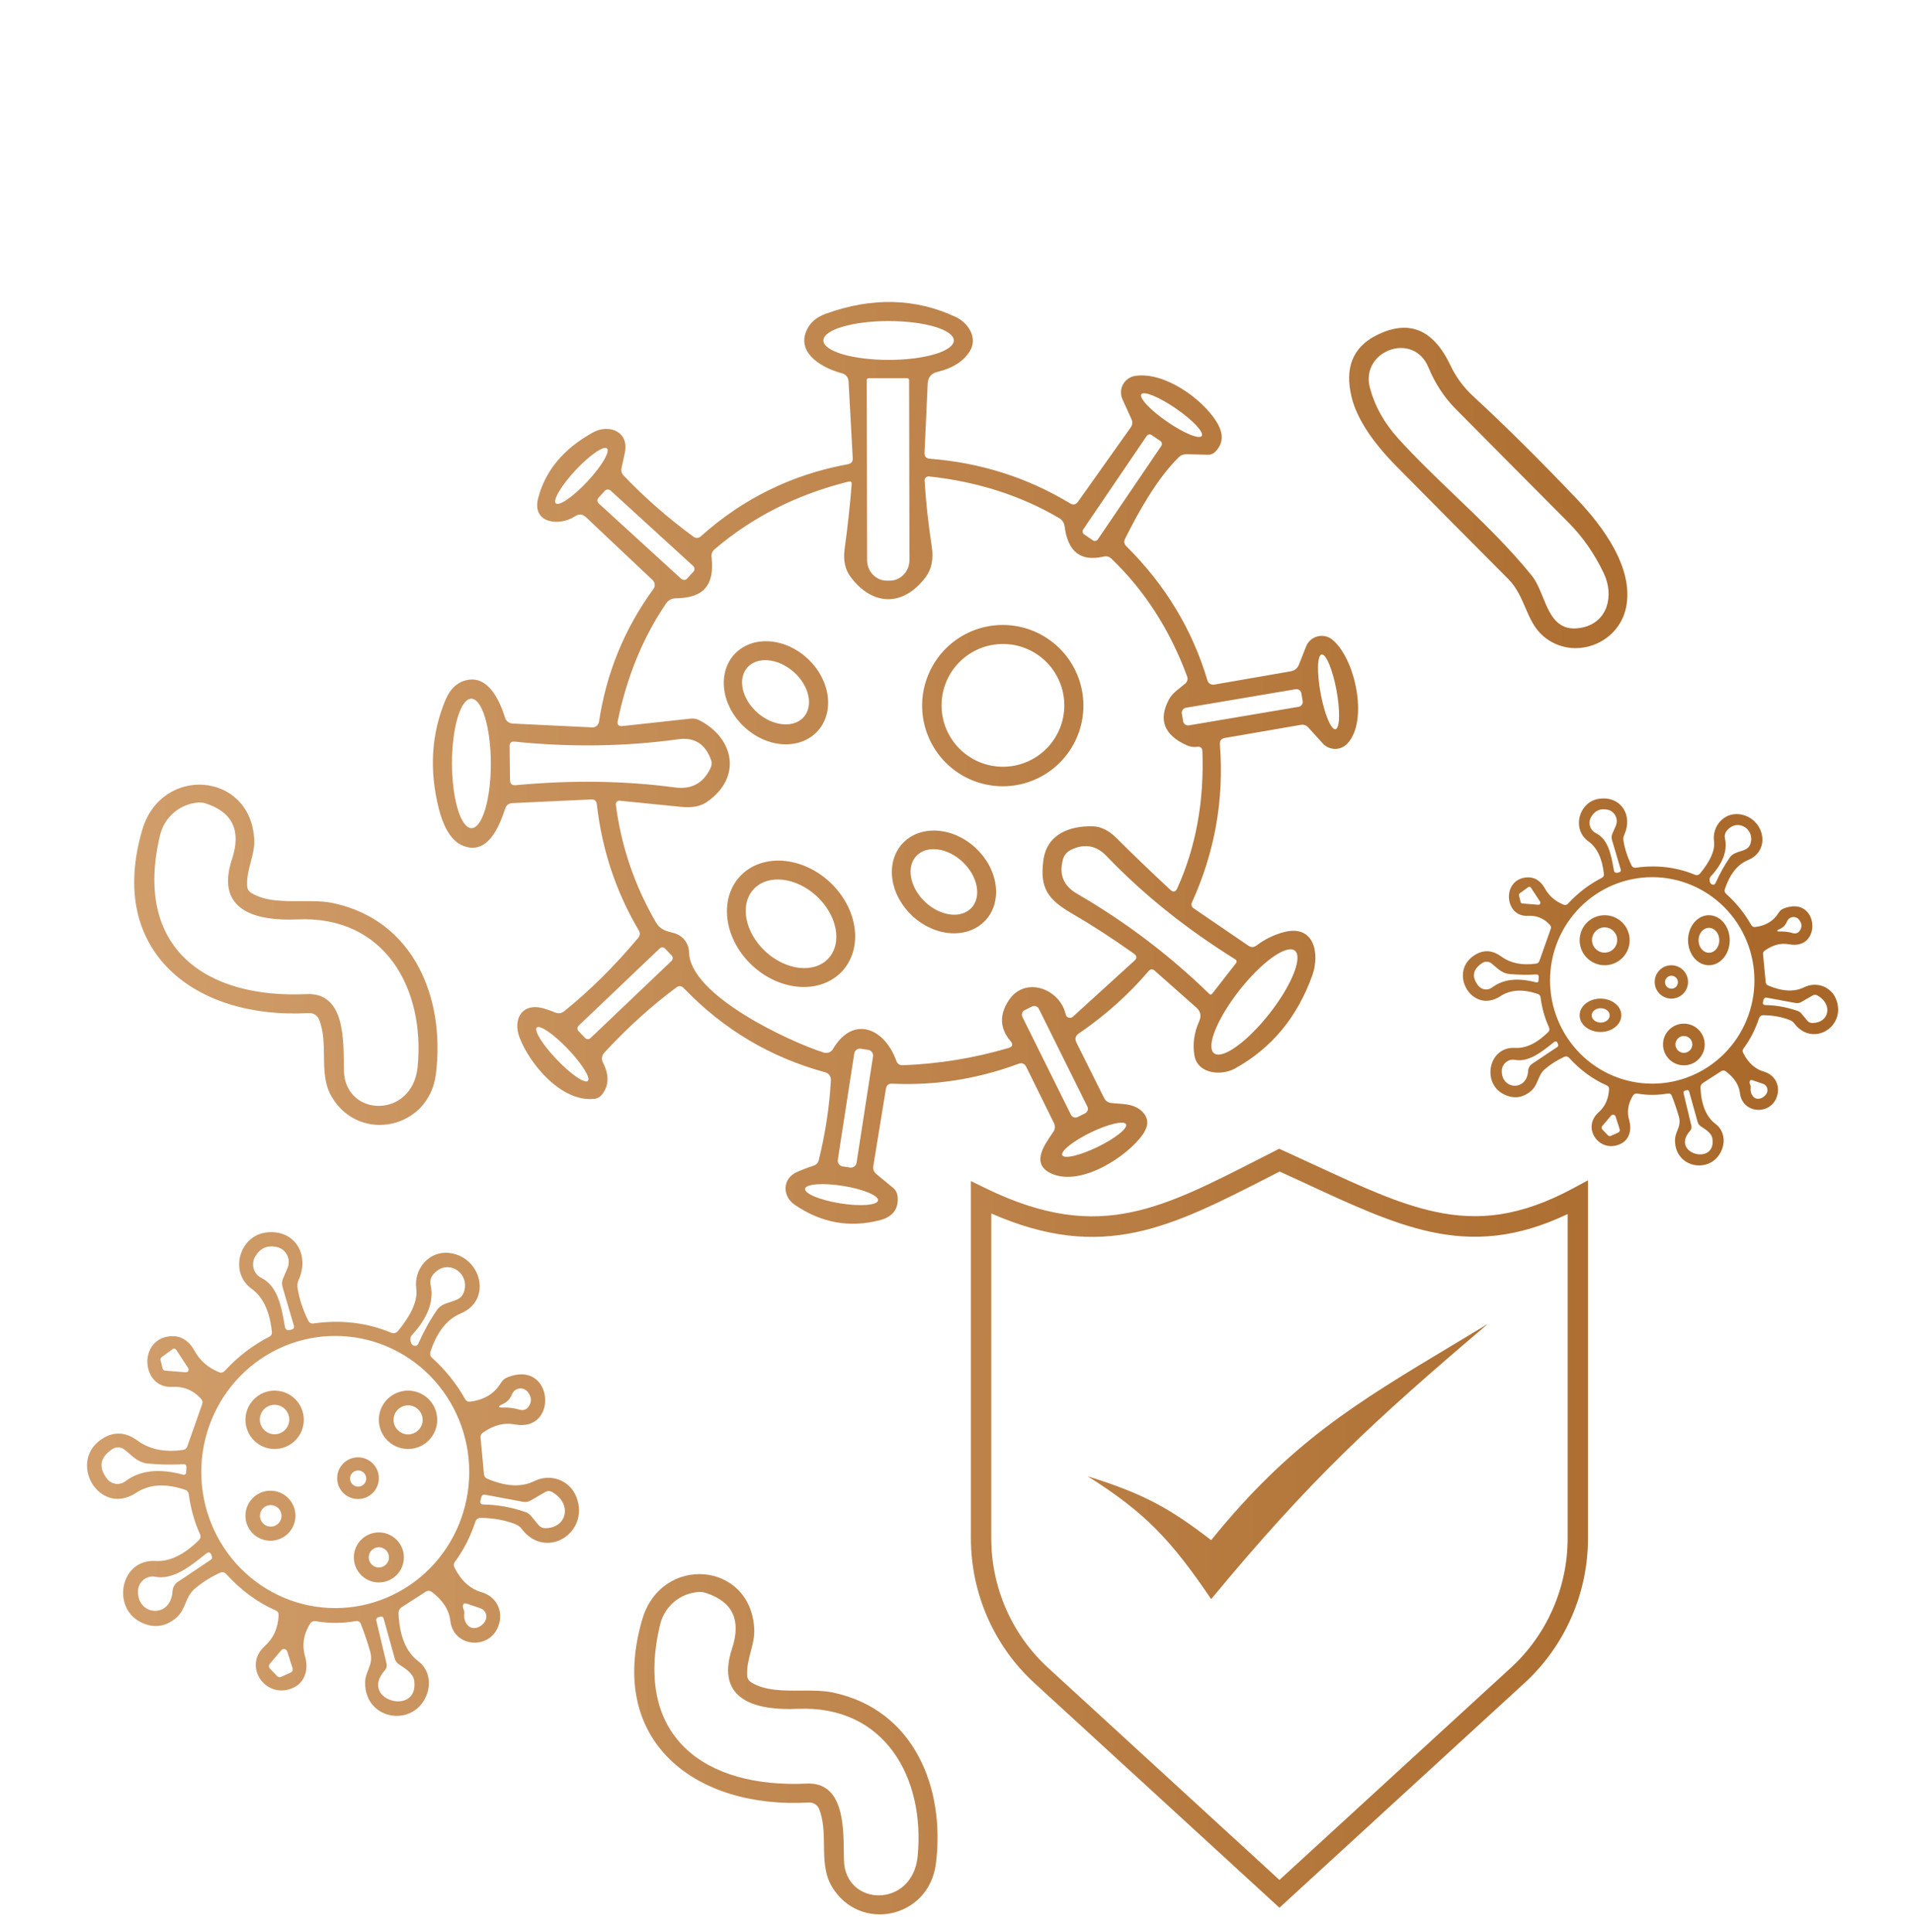 <svg width="110" height="111" viewBox="0 0 110 111" fill="none" xmlns="http://www.w3.org/2000/svg">
<path fill-rule="evenodd" clip-rule="evenodd" d="M68.748 57.888L66.366 55.779C66.238 55.664 66.119 55.672 66.007 55.803C64.85 57.158 63.516 58.35 62.005 59.379C61.804 59.516 61.758 59.693 61.866 59.91L63.452 63.088C63.539 63.26 63.679 63.358 63.874 63.38C63.989 63.392 64.105 63.4 64.22 63.408C64.706 63.442 65.186 63.476 65.566 63.797C66.019 64.187 66.053 64.655 65.666 65.201C64.799 66.428 62.192 68.163 60.486 67.459C59.223 66.936 59.974 65.851 60.476 65.125L60.529 65.048C60.583 64.971 60.614 64.882 60.621 64.789C60.628 64.696 60.609 64.603 60.567 64.521L58.981 61.305C58.885 61.11 58.733 61.051 58.526 61.128C56.165 62.003 53.746 62.383 51.27 62.268C51.069 62.259 50.951 62.355 50.916 62.556L50.192 66.989C50.16 67.18 50.219 67.339 50.369 67.463L51.333 68.259C51.476 68.38 51.559 68.534 51.582 68.719C51.665 69.451 51.325 69.915 50.561 70.114C48.816 70.561 47.185 70.264 45.668 69.222C44.949 68.728 44.954 67.727 45.792 67.348C46.109 67.208 46.428 67.086 46.751 66.984C46.914 66.93 47.016 66.82 47.058 66.653C47.441 65.091 47.673 63.561 47.753 62.062C47.758 61.961 47.728 61.86 47.668 61.778C47.607 61.696 47.521 61.637 47.422 61.612C44.285 60.762 41.577 59.152 39.299 56.781C39.161 56.637 39.014 56.626 38.858 56.748C37.427 57.811 36.048 59.061 34.722 60.495C34.655 60.568 34.612 60.661 34.599 60.76C34.586 60.859 34.604 60.961 34.65 61.051C35.021 61.767 35.002 62.383 34.593 62.901C34.539 62.968 34.473 63.023 34.397 63.065C34.322 63.106 34.238 63.132 34.152 63.141C32.273 63.337 30.466 61.166 29.872 59.652C29.441 58.559 30.002 57.577 31.267 57.95C31.484 58.014 31.697 58.089 31.904 58.176C32.093 58.255 32.267 58.232 32.427 58.104C33.906 56.912 35.321 55.51 36.673 53.896C36.788 53.759 36.8 53.613 36.711 53.46C35.401 51.246 34.597 48.831 34.3 46.214C34.281 46.019 34.173 45.926 33.974 45.936L29.451 46.147C29.236 46.156 29.098 46.262 29.034 46.463C28.684 47.522 28.013 49.171 26.599 48.591C25.813 48.275 25.42 47.254 25.224 46.487C24.658 44.257 24.786 42.164 25.607 40.209C25.885 39.548 26.316 39.166 26.901 39.064C28.109 38.858 28.732 40.31 29.029 41.244C29.058 41.337 29.115 41.418 29.192 41.477C29.27 41.536 29.363 41.571 29.46 41.575L34.032 41.795C34.126 41.8 34.218 41.769 34.29 41.709C34.363 41.648 34.411 41.563 34.425 41.469C34.85 38.661 35.893 36.118 37.554 33.84C37.61 33.765 37.635 33.672 37.627 33.578C37.618 33.485 37.575 33.397 37.507 33.332L33.677 29.718C33.483 29.533 33.272 29.516 33.045 29.666C32.149 30.26 30.553 30.078 30.927 28.631C31.332 27.052 32.379 25.794 34.066 24.854C34.971 24.346 36.169 24.773 35.911 26.014C35.847 26.314 35.783 26.61 35.719 26.901C35.703 26.976 35.705 27.053 35.726 27.127C35.747 27.201 35.785 27.268 35.839 27.322C37.075 28.616 38.417 29.79 39.864 30.845C39.924 30.888 39.997 30.91 40.07 30.907C40.144 30.903 40.213 30.875 40.267 30.826C42.705 28.643 45.524 27.26 48.725 26.675C48.927 26.64 49.021 26.522 49.008 26.321L48.769 21.936C48.753 21.674 48.618 21.509 48.366 21.442C47.364 21.178 45.86 20.388 46.3 19.123C46.479 18.605 46.868 18.239 47.465 18.025C50.123 17.067 52.614 17.131 54.936 18.217C55.646 18.552 56.221 19.424 55.727 20.196C55.36 20.771 54.745 21.161 53.882 21.365C53.521 21.452 53.333 21.678 53.316 22.046L53.134 26.009C53.122 26.227 53.225 26.343 53.446 26.359C56.369 26.589 59.053 27.444 61.497 28.923C61.679 29.032 61.831 29.001 61.952 28.832L64.981 24.562C65.09 24.409 65.104 24.247 65.024 24.078L64.511 22.947C64.45 22.812 64.42 22.665 64.425 22.517C64.429 22.369 64.468 22.224 64.538 22.094C64.609 21.963 64.708 21.851 64.829 21.765C64.95 21.68 65.089 21.623 65.235 21.6C66.936 21.341 69.088 22.923 69.898 24.207C70.342 24.904 70.318 25.493 69.826 25.976C69.775 26.026 69.713 26.065 69.646 26.091C69.578 26.118 69.506 26.131 69.433 26.129L68.178 26.1C68.012 26.097 67.869 26.153 67.751 26.268C66.486 27.504 65.412 29.45 64.66 30.955C64.58 31.115 64.604 31.259 64.732 31.386C66.975 33.613 68.529 36.185 69.395 39.102C69.418 39.181 69.47 39.248 69.541 39.292C69.612 39.335 69.696 39.351 69.778 39.337L74.173 38.575C74.406 38.533 74.566 38.404 74.652 38.187L75.064 37.142C75.12 37.003 75.207 36.88 75.318 36.78C75.43 36.681 75.563 36.609 75.707 36.57C75.851 36.531 76.002 36.526 76.148 36.555C76.295 36.585 76.432 36.648 76.55 36.739C77.873 37.779 78.673 41.402 77.437 42.725C77.346 42.823 77.236 42.9 77.113 42.953C76.991 43.006 76.859 43.033 76.725 43.032C76.592 43.031 76.46 43.002 76.338 42.948C76.217 42.893 76.108 42.814 76.018 42.715L75.194 41.805C75.076 41.671 74.929 41.62 74.753 41.651L70.392 42.404C70.187 42.442 70.093 42.565 70.109 42.773C70.355 45.936 69.818 48.965 68.499 51.859C68.473 51.916 68.469 51.979 68.485 52.039C68.502 52.098 68.539 52.15 68.59 52.185L71.743 54.337C71.9 54.446 72.056 54.442 72.213 54.327C72.67 53.982 73.175 53.731 73.727 53.575C75.544 53.062 75.865 54.802 75.419 56.048C74.553 58.457 73.069 60.241 70.967 61.401C70.2 61.823 68.825 61.727 68.643 60.634C68.534 59.986 68.627 59.332 68.921 58.674C69.055 58.37 68.997 58.109 68.748 57.888ZM48.419 18.774C47.716 18.983 47.321 19.267 47.321 19.564C47.321 19.86 47.716 20.144 48.419 20.353C49.122 20.562 50.075 20.68 51.069 20.68C52.063 20.68 53.016 20.562 53.719 20.353C54.422 20.144 54.817 19.86 54.817 19.564C54.817 19.267 54.422 18.983 53.719 18.774C53.016 18.564 52.063 18.447 51.069 18.447C50.075 18.447 49.122 18.564 48.419 18.774ZM52.142 21.73H49.919C49.891 21.73 49.864 21.741 49.844 21.761C49.824 21.78 49.813 21.807 49.813 21.835L49.833 32.182C49.833 32.496 49.952 32.797 50.165 33.019C50.378 33.241 50.667 33.365 50.968 33.365H51.131C51.28 33.365 51.428 33.335 51.566 33.276C51.704 33.216 51.829 33.129 51.934 33.019C52.04 32.909 52.123 32.779 52.181 32.635C52.238 32.491 52.267 32.337 52.267 32.182L52.248 21.835C52.248 21.807 52.237 21.78 52.217 21.761C52.197 21.741 52.17 21.73 52.142 21.73ZM65.825 22.603C65.706 22.588 65.628 22.606 65.594 22.655C65.56 22.704 65.571 22.784 65.627 22.89C65.683 22.995 65.782 23.125 65.919 23.271C66.056 23.417 66.229 23.577 66.426 23.741C66.624 23.905 66.843 24.07 67.071 24.227C67.299 24.385 67.531 24.531 67.755 24.657C67.978 24.784 68.189 24.888 68.374 24.964C68.559 25.041 68.716 25.088 68.834 25.102C68.953 25.117 69.031 25.099 69.065 25.05C69.099 25.001 69.088 24.921 69.032 24.816C68.976 24.71 68.877 24.58 68.74 24.434C68.602 24.288 68.43 24.129 68.233 23.965C68.035 23.8 67.816 23.635 67.588 23.478C67.36 23.321 67.128 23.175 66.904 23.048C66.68 22.922 66.47 22.817 66.285 22.741C66.1 22.665 65.943 22.618 65.825 22.603ZM65.959 24.994C65.937 25.009 65.918 25.027 65.903 25.049L62.251 30.424C62.221 30.468 62.209 30.522 62.219 30.575C62.23 30.627 62.26 30.673 62.304 30.703L62.811 31.048C62.833 31.063 62.858 31.073 62.884 31.079C62.91 31.084 62.936 31.084 62.962 31.079C62.988 31.075 63.013 31.064 63.035 31.05C63.057 31.035 63.076 31.017 63.091 30.995L66.744 25.62C66.774 25.576 66.785 25.522 66.775 25.469C66.765 25.417 66.734 25.371 66.69 25.341L66.183 24.996C66.161 24.981 66.136 24.971 66.111 24.965C66.085 24.96 66.058 24.96 66.032 24.965C66.006 24.97 65.981 24.98 65.959 24.994ZM31.924 28.681C31.891 28.799 31.898 28.881 31.943 28.924C31.988 28.966 32.071 28.966 32.186 28.926C32.302 28.886 32.448 28.805 32.617 28.688C32.785 28.571 32.973 28.421 33.168 28.246C33.364 28.071 33.564 27.874 33.757 27.667C33.95 27.459 34.133 27.246 34.294 27.039C34.455 26.831 34.592 26.634 34.697 26.457C34.801 26.281 34.872 26.13 34.904 26.012C34.936 25.894 34.93 25.811 34.885 25.769C34.84 25.727 34.757 25.726 34.641 25.767C34.526 25.807 34.379 25.888 34.211 26.005C34.042 26.121 33.855 26.271 33.659 26.447C33.464 26.622 33.264 26.819 33.07 27.026C32.877 27.233 32.695 27.447 32.534 27.654C32.372 27.861 32.236 28.059 32.131 28.235C32.026 28.411 31.956 28.563 31.924 28.681ZM40.895 32.014C41.072 33.6 40.468 34.358 38.853 34.377C38.607 34.377 38.415 34.477 38.278 34.679C36.962 36.608 36.037 38.856 35.503 41.422C35.459 41.642 35.548 41.741 35.772 41.719L39.697 41.292C39.863 41.273 40.023 41.302 40.176 41.378C42.174 42.385 42.687 44.661 40.621 46.084C40.264 46.334 39.769 46.426 39.136 46.362C37.941 46.241 36.767 46.123 35.614 46.008C35.583 46.005 35.553 46.008 35.524 46.019C35.496 46.029 35.47 46.046 35.449 46.067C35.428 46.089 35.412 46.115 35.402 46.144C35.392 46.172 35.389 46.203 35.393 46.233C35.7 48.626 36.468 50.882 37.698 53C37.938 53.417 38.292 53.508 38.728 53.613C38.974 53.677 39.192 53.819 39.35 54.018C39.507 54.217 39.595 54.462 39.601 54.716C39.644 57.184 45.337 59.843 47.345 60.481C47.442 60.511 47.547 60.508 47.641 60.472C47.736 60.437 47.816 60.37 47.868 60.284C49.037 58.3 50.844 59.086 51.51 60.95C51.574 61.129 51.7 61.216 51.888 61.209C53.962 61.129 55.986 60.799 57.96 60.217C58.2 60.144 58.238 60.011 58.075 59.819C57.456 59.091 57.424 58.308 57.98 57.471C58.909 56.067 60.917 56.805 61.248 58.291C61.257 58.333 61.278 58.373 61.308 58.405C61.337 58.438 61.375 58.461 61.417 58.474C61.458 58.488 61.503 58.489 61.546 58.48C61.588 58.47 61.628 58.45 61.66 58.42L65.197 55.2C65.353 55.059 65.345 54.926 65.173 54.802C63.949 53.93 62.759 53.158 61.603 52.487C60.218 51.682 59.748 51.025 59.964 49.434C60.165 47.925 61.473 47.446 62.805 47.479C63.272 47.492 63.727 47.719 64.171 48.16C65.165 49.15 66.192 50.137 67.253 51.121C67.425 51.284 67.561 51.257 67.66 51.04C68.727 48.676 69.208 46.053 69.103 43.171C69.096 42.973 68.994 42.886 68.796 42.912C68.591 42.941 68.392 42.91 68.197 42.821C66.909 42.239 66.566 41.372 67.166 40.219C67.329 39.904 67.578 39.709 67.836 39.507C67.928 39.436 68.02 39.363 68.111 39.284C68.245 39.166 68.281 39.022 68.221 38.853C67.234 36.188 65.788 33.941 63.884 32.11C63.753 31.982 63.599 31.939 63.424 31.98C62.117 32.287 61.371 31.712 61.186 30.255C61.16 30.041 61.053 29.878 60.864 29.766C58.66 28.473 56.168 27.675 53.388 27.375C53.356 27.372 53.323 27.375 53.292 27.386C53.262 27.396 53.233 27.413 53.21 27.435C53.186 27.457 53.167 27.485 53.155 27.515C53.143 27.545 53.138 27.577 53.139 27.61C53.2 28.731 53.337 30 53.551 31.415C53.657 32.127 53.539 32.711 53.197 33.164C51.917 34.861 50.163 34.842 48.893 33.16C48.574 32.738 48.456 32.211 48.538 31.578C48.721 30.246 48.856 28.993 48.946 27.821C48.956 27.69 48.896 27.64 48.769 27.672C45.82 28.404 43.256 29.698 41.077 31.554C40.933 31.675 40.872 31.829 40.895 32.014ZM34.833 28.149C34.805 28.162 34.78 28.18 34.76 28.203L34.398 28.6C34.377 28.622 34.361 28.649 34.35 28.678C34.34 28.707 34.335 28.738 34.336 28.769C34.338 28.799 34.345 28.83 34.358 28.858C34.371 28.886 34.39 28.911 34.413 28.931L39.155 33.262C39.178 33.282 39.204 33.298 39.233 33.309C39.262 33.319 39.293 33.324 39.324 33.323C39.355 33.321 39.385 33.314 39.413 33.301C39.441 33.288 39.466 33.269 39.487 33.247L39.849 32.85C39.869 32.827 39.886 32.801 39.896 32.772C39.907 32.743 39.911 32.712 39.91 32.681C39.908 32.65 39.901 32.62 39.888 32.592C39.875 32.564 39.856 32.539 39.834 32.518L35.091 28.188C35.069 28.167 35.042 28.151 35.013 28.141C34.984 28.13 34.953 28.126 34.922 28.127C34.892 28.128 34.861 28.136 34.833 28.149ZM76.546 41.771C76.622 41.869 76.692 41.914 76.752 41.903C76.812 41.891 76.861 41.825 76.896 41.706C76.932 41.588 76.953 41.421 76.958 41.213C76.964 41.006 76.954 40.763 76.928 40.498C76.903 40.233 76.863 39.951 76.811 39.669C76.758 39.387 76.695 39.11 76.623 38.853C76.552 38.597 76.475 38.366 76.395 38.174C76.316 37.983 76.236 37.834 76.16 37.736C76.085 37.639 76.015 37.594 75.955 37.605C75.895 37.616 75.846 37.683 75.811 37.801C75.775 37.919 75.754 38.087 75.749 38.294C75.743 38.502 75.753 38.745 75.779 39.01C75.804 39.275 75.844 39.556 75.896 39.839C75.949 40.121 76.012 40.398 76.084 40.654C76.155 40.911 76.233 41.141 76.312 41.333C76.391 41.525 76.471 41.674 76.546 41.771ZM67.924 40.887C67.915 40.924 67.914 40.962 67.921 40.999L67.996 41.444C68.008 41.519 68.05 41.586 68.113 41.63C68.175 41.674 68.252 41.692 68.327 41.679L74.631 40.613C74.668 40.607 74.704 40.593 74.736 40.573C74.767 40.553 74.795 40.527 74.817 40.496C74.839 40.465 74.855 40.43 74.863 40.394C74.871 40.357 74.873 40.319 74.866 40.281L74.791 39.837C74.778 39.762 74.736 39.695 74.674 39.651C74.612 39.607 74.535 39.589 74.46 39.602L68.156 40.668C68.119 40.674 68.083 40.688 68.051 40.708C68.019 40.728 67.992 40.754 67.97 40.785C67.948 40.816 67.932 40.85 67.924 40.887ZM26.308 46.497C26.518 47.194 26.803 47.585 27.099 47.584C27.246 47.584 27.391 47.488 27.526 47.301C27.661 47.114 27.784 46.839 27.887 46.494C27.99 46.148 28.071 45.738 28.127 45.287C28.182 44.836 28.21 44.352 28.209 43.864C28.208 42.877 28.088 41.932 27.878 41.235C27.667 40.538 27.382 40.146 27.086 40.147C26.939 40.147 26.794 40.243 26.659 40.431C26.524 40.618 26.402 40.892 26.299 41.237C26.195 41.583 26.114 41.993 26.059 42.444C26.003 42.896 25.975 43.379 25.976 43.868C25.978 44.854 26.097 45.8 26.308 46.497ZM38.791 45.246C39.736 45.374 40.416 45.008 40.828 44.148C40.907 43.982 40.922 43.827 40.871 43.684C40.542 42.751 39.914 42.348 38.987 42.476C35.936 42.898 32.8 42.944 29.58 42.615C29.382 42.596 29.284 42.685 29.288 42.883L29.311 44.819C29.315 45.04 29.425 45.139 29.642 45.116C32.843 44.816 35.893 44.859 38.791 45.246ZM69.673 57.088L71.039 55.339C71.052 55.322 71.061 55.303 71.066 55.283C71.071 55.263 71.071 55.243 71.068 55.223C71.064 55.203 71.056 55.184 71.044 55.167C71.033 55.151 71.018 55.138 71 55.128C68.163 53.364 65.694 51.383 63.591 49.185C63.026 48.594 62.369 48.465 61.622 48.797C61.337 48.922 61.16 49.117 61.09 49.382C60.85 50.244 61.118 50.901 61.895 51.351C64.691 52.974 67.222 54.891 69.491 57.102C69.558 57.166 69.619 57.161 69.673 57.088ZM69.621 60.038C69.608 60.268 69.66 60.432 69.773 60.521C69.885 60.609 70.057 60.621 70.278 60.555C70.499 60.489 70.764 60.346 71.059 60.135C71.355 59.924 71.674 59.648 71.998 59.325C72.323 59.001 72.647 58.635 72.952 58.248C73.257 57.86 73.536 57.459 73.775 57.068C74.013 56.676 74.205 56.301 74.341 55.964C74.477 55.628 74.553 55.336 74.566 55.106C74.578 54.876 74.526 54.712 74.414 54.623C74.301 54.534 74.129 54.523 73.908 54.589C73.688 54.655 73.422 54.798 73.127 55.009C72.832 55.22 72.513 55.495 72.188 55.819C71.863 56.143 71.539 56.509 71.234 56.896C70.93 57.283 70.65 57.684 70.412 58.076C70.173 58.468 69.981 58.843 69.845 59.179C69.709 59.516 69.633 59.807 69.621 60.038ZM33.188 59.088C33.186 59.146 33.208 59.203 33.248 59.245L33.625 59.641C33.665 59.683 33.721 59.708 33.779 59.709C33.838 59.711 33.894 59.689 33.937 59.648L38.594 55.213C38.636 55.173 38.661 55.117 38.663 55.059C38.664 55.001 38.642 54.944 38.602 54.902L38.225 54.506C38.185 54.464 38.129 54.439 38.071 54.438C38.012 54.436 37.956 54.458 37.913 54.498L33.256 58.934C33.214 58.974 33.189 59.029 33.188 59.088ZM58.742 58.211C58.718 58.283 58.723 58.362 58.757 58.431L61.548 64.054C61.565 64.088 61.589 64.118 61.617 64.143C61.645 64.168 61.678 64.187 61.714 64.199C61.75 64.211 61.788 64.216 61.826 64.213C61.863 64.21 61.9 64.201 61.934 64.184L62.363 63.971C62.431 63.937 62.483 63.877 62.508 63.805C62.532 63.733 62.527 63.654 62.493 63.585L59.701 57.962C59.685 57.928 59.661 57.898 59.633 57.873C59.604 57.848 59.571 57.829 59.535 57.817C59.5 57.805 59.462 57.8 59.424 57.803C59.387 57.805 59.35 57.815 59.316 57.832L58.887 58.045C58.818 58.079 58.766 58.139 58.742 58.211ZM33.128 61.877C33.463 62.108 33.699 62.192 33.783 62.111C33.868 62.031 33.794 61.791 33.579 61.447C33.364 61.102 33.024 60.679 32.635 60.272C32.246 59.865 31.839 59.507 31.505 59.276C31.17 59.045 30.934 58.961 30.85 59.042C30.765 59.123 30.839 59.362 31.054 59.707C31.269 60.052 31.609 60.474 31.998 60.881C32.387 61.288 32.793 61.647 33.128 61.877ZM49.226 60.318C49.155 60.37 49.108 60.448 49.095 60.534L48.149 66.644C48.135 66.73 48.157 66.819 48.209 66.889C48.261 66.96 48.338 67.008 48.425 67.021L48.851 67.087C48.938 67.1 49.026 67.079 49.097 67.027C49.168 66.975 49.215 66.897 49.228 66.811L50.174 60.701C50.188 60.615 50.166 60.526 50.114 60.456C50.063 60.385 49.985 60.337 49.898 60.324L49.472 60.258C49.385 60.245 49.297 60.266 49.226 60.318ZM61.112 66.152C61.045 66.247 61.024 66.324 61.05 66.379C61.103 66.488 61.347 66.5 61.729 66.411C62.11 66.321 62.597 66.139 63.083 65.903C63.324 65.786 63.557 65.659 63.769 65.531C63.981 65.402 64.168 65.273 64.32 65.152C64.471 65.031 64.584 64.92 64.652 64.825C64.719 64.73 64.741 64.653 64.714 64.599C64.661 64.489 64.417 64.478 64.036 64.567C63.654 64.656 63.167 64.839 62.681 65.075C62.441 65.192 62.208 65.318 61.995 65.447C61.783 65.576 61.596 65.704 61.444 65.825C61.293 65.946 61.18 66.058 61.112 66.152ZM46.46 68.14C46.345 68.184 46.28 68.241 46.27 68.306C46.259 68.372 46.303 68.446 46.399 68.524C46.494 68.602 46.64 68.682 46.827 68.76C47.014 68.837 47.239 68.911 47.49 68.977C47.74 69.043 48.01 69.1 48.286 69.144C48.561 69.188 48.836 69.219 49.094 69.234C49.352 69.25 49.589 69.25 49.792 69.234C49.994 69.219 50.157 69.188 50.272 69.144C50.387 69.1 50.452 69.044 50.462 68.978C50.473 68.912 50.429 68.838 50.334 68.76C50.238 68.683 50.092 68.603 49.905 68.525C49.718 68.447 49.493 68.373 49.242 68.307C48.992 68.241 48.722 68.185 48.446 68.141C48.171 68.097 47.896 68.066 47.638 68.05C47.38 68.035 47.143 68.035 46.941 68.05C46.738 68.066 46.575 68.096 46.46 68.14ZM79.085 19.276C80.942 18.33 82.365 18.9 83.355 20.987C83.675 21.664 84.116 22.262 84.678 22.779C86.509 24.469 88.485 26.428 90.606 28.654C92.116 30.241 93.898 32.618 93.458 34.875C93.036 37.032 90.395 38 88.699 36.557C88.179 36.114 87.923 35.519 87.661 34.909C87.415 34.338 87.164 33.754 86.686 33.274C84.606 31.188 82.472 29.038 80.283 26.824C78.843 25.364 77.975 24.032 77.681 22.827C77.269 21.15 77.737 19.966 79.085 19.276ZM83.612 28.463L83.612 28.464C85.152 29.94 86.711 31.435 88.042 33.087C88.304 33.415 88.484 33.857 88.666 34.301C89.082 35.321 89.504 36.356 90.932 36.059C92.403 35.752 92.772 34.223 92.178 32.953C91.648 31.835 90.977 30.867 90.165 30.049C88.098 27.966 85.934 25.787 83.672 23.512C83.004 22.841 82.477 22.038 82.09 21.102C81.218 19.012 78.184 20.158 78.726 22.266C79.001 23.321 79.545 24.298 80.36 25.199C81.37 26.314 82.486 27.384 83.612 28.463ZM52.996 40.545C52.996 41.774 53.484 42.952 54.353 43.822C55.222 44.691 56.401 45.179 57.63 45.179C58.859 45.179 60.038 44.691 60.907 43.822C61.776 42.952 62.265 41.774 62.265 40.545C62.265 39.316 61.776 38.137 60.907 37.268C60.038 36.399 58.859 35.91 57.63 35.91C56.401 35.91 55.222 36.399 54.353 37.268C53.484 38.137 52.996 39.316 52.996 40.545ZM54.113 40.53C54.113 39.595 54.484 38.698 55.146 38.036C55.807 37.375 56.704 37.003 57.64 37.003C58.575 37.003 59.472 37.375 60.134 38.036C60.795 38.698 61.167 39.595 61.167 40.53C61.167 41.466 60.795 42.363 60.134 43.024C59.472 43.686 58.575 44.057 57.64 44.057C56.704 44.057 55.807 43.686 55.146 43.024C54.484 42.363 54.113 41.466 54.113 40.53ZM41.62 39.612C41.52 38.828 41.736 38.097 42.222 37.579C42.709 37.061 43.425 36.799 44.214 36.851C45.003 36.902 45.799 37.263 46.428 37.854C47.057 38.444 47.468 39.217 47.569 40.001C47.669 40.785 47.453 41.516 46.967 42.034C46.48 42.552 45.764 42.814 44.975 42.763C44.186 42.711 43.39 42.35 42.761 41.759C42.132 41.169 41.721 40.396 41.62 39.612ZM44.15 37.94C43.652 37.896 43.219 38.047 42.946 38.36C42.81 38.515 42.718 38.705 42.675 38.92C42.632 39.135 42.638 39.369 42.693 39.61C42.748 39.852 42.852 40.095 42.997 40.326C43.142 40.558 43.327 40.773 43.54 40.959C43.971 41.335 44.493 41.571 44.991 41.615C45.489 41.66 45.922 41.509 46.196 41.196C46.331 41.04 46.423 40.85 46.466 40.636C46.51 40.421 46.503 40.187 46.448 39.945C46.393 39.704 46.29 39.461 46.144 39.229C45.999 38.998 45.814 38.783 45.601 38.597C45.17 38.221 44.648 37.985 44.15 37.94ZM18.347 58.597C18.602 59.266 18.61 59.969 18.619 60.663C18.629 61.498 18.639 62.318 19.076 63.045C20.667 65.705 24.659 64.88 25.052 61.712C25.593 57.361 23.796 52.885 19.148 51.893C18.587 51.772 17.946 51.776 17.296 51.78C16.266 51.785 15.215 51.791 14.437 51.303C14.286 51.208 14.208 51.072 14.202 50.896C14.178 50.416 14.293 49.977 14.408 49.543C14.522 49.11 14.635 48.681 14.609 48.217C14.393 44.34 9.275 43.952 8.178 47.676C6.098 54.73 11.278 58.588 17.748 58.209C17.876 58.203 18.003 58.237 18.11 58.306C18.218 58.376 18.301 58.478 18.347 58.597ZM13.334 49.362C12.328 52.406 14.844 52.928 17.096 52.827C22.133 52.607 24.438 56.819 24.002 61.3C23.71 64.296 19.842 64.209 19.766 61.535C19.761 61.39 19.76 61.228 19.758 61.055C19.743 59.499 19.719 57.022 17.619 57.121C11.844 57.395 7.631 54.49 9.203 47.973C9.325 47.469 9.606 47.016 10.003 46.682C10.4 46.348 10.894 46.148 11.413 46.113C11.556 46.104 11.698 46.123 11.839 46.171C13.373 46.672 13.871 47.736 13.334 49.362ZM47.356 106.026C47.347 105.332 47.339 104.628 47.084 103.96C47.038 103.84 46.955 103.738 46.848 103.668C46.74 103.599 46.613 103.565 46.485 103.571C40.016 103.95 34.835 100.092 36.915 93.038C38.012 89.314 43.131 89.702 43.346 93.579C43.373 94.043 43.259 94.472 43.145 94.905C43.031 95.34 42.915 95.778 42.939 96.258C42.945 96.434 43.024 96.57 43.174 96.666C43.952 97.153 45.003 97.147 46.033 97.142C46.683 97.138 47.325 97.135 47.885 97.255C52.533 98.247 54.33 102.723 53.789 107.075C53.396 110.242 49.404 111.067 47.813 108.407C47.376 107.68 47.366 106.86 47.356 106.026ZM45.834 98.189C43.581 98.29 41.065 97.768 42.072 94.725C42.608 93.098 42.11 92.034 40.576 91.533C40.436 91.485 40.294 91.466 40.15 91.475C39.631 91.51 39.137 91.71 38.74 92.044C38.343 92.379 38.063 92.831 37.941 93.335C36.369 99.853 40.581 102.757 46.356 102.484C48.456 102.384 48.48 104.861 48.495 106.417C48.497 106.59 48.498 106.752 48.503 106.897C48.58 109.571 52.447 109.658 52.739 106.662C53.175 102.182 50.87 97.969 45.834 98.189ZM51.871 48.464C51.632 48.721 51.458 49.032 51.357 49.38C51.256 49.729 51.231 50.107 51.283 50.494C51.335 50.881 51.464 51.269 51.661 51.636C51.859 52.002 52.121 52.34 52.434 52.631C53.065 53.218 53.862 53.574 54.649 53.622C55.436 53.67 56.149 53.406 56.631 52.887C56.87 52.631 57.045 52.319 57.145 51.971C57.246 51.622 57.271 51.244 57.219 50.857C57.167 50.47 57.038 50.082 56.841 49.715C56.643 49.349 56.381 49.011 56.068 48.72C55.437 48.133 54.64 47.777 53.853 47.729C53.066 47.681 52.353 47.945 51.871 48.464ZM52.668 49.178C52.811 49.028 52.992 48.918 53.203 48.854C53.414 48.791 53.65 48.775 53.898 48.808C54.145 48.841 54.399 48.922 54.645 49.046C54.891 49.17 55.124 49.335 55.332 49.532C55.75 49.929 56.037 50.431 56.13 50.926C56.222 51.421 56.112 51.87 55.825 52.173C55.682 52.323 55.5 52.433 55.289 52.497C55.078 52.56 54.842 52.576 54.595 52.543C54.347 52.51 54.094 52.43 53.847 52.305C53.602 52.181 53.368 52.016 53.161 51.819C52.742 51.422 52.455 50.921 52.363 50.425C52.27 49.93 52.38 49.481 52.668 49.178ZM41.898 51.479C42.02 51.051 42.234 50.669 42.527 50.354C42.82 50.039 43.185 49.798 43.603 49.644C44.021 49.49 44.483 49.427 44.962 49.457C45.441 49.488 45.929 49.612 46.397 49.822C46.865 50.033 47.305 50.325 47.69 50.684C48.075 51.042 48.399 51.458 48.644 51.91C48.888 52.361 49.047 52.838 49.113 53.314C49.178 53.79 49.149 54.255 49.026 54.683C48.903 55.111 48.689 55.494 48.397 55.809C48.104 56.123 47.739 56.365 47.321 56.519C46.903 56.672 46.441 56.736 45.962 56.705C45.482 56.675 44.995 56.551 44.526 56.34C44.058 56.13 43.619 55.837 43.234 55.479C42.848 55.121 42.524 54.704 42.28 54.253C42.036 53.801 41.877 53.324 41.811 52.848C41.745 52.372 41.775 51.907 41.898 51.479ZM44.04 50.635C43.754 50.728 43.507 50.883 43.313 51.092C43.12 51.3 42.984 51.559 42.914 51.851C42.843 52.144 42.839 52.466 42.902 52.798C42.965 53.131 43.093 53.467 43.28 53.788C43.467 54.11 43.708 54.409 43.99 54.671C44.272 54.932 44.59 55.15 44.924 55.311C45.259 55.472 45.604 55.575 45.94 55.612C46.276 55.649 46.597 55.62 46.884 55.528C47.17 55.435 47.417 55.279 47.61 55.071C47.804 54.862 47.939 54.604 48.01 54.311C48.081 54.018 48.085 53.697 48.022 53.364C47.959 53.032 47.831 52.696 47.644 52.374C47.457 52.053 47.216 51.753 46.934 51.492C46.651 51.231 46.334 51.013 45.999 50.852C45.665 50.69 45.32 50.588 44.983 50.551C44.647 50.514 44.327 50.542 44.04 50.635ZM97.394 50.257C96.338 49.822 95.21 49.689 94.009 49.858C93.9 49.873 93.822 49.833 93.773 49.736C93.536 49.263 93.379 48.785 93.302 48.301C93.284 48.19 93.299 48.075 93.347 47.971C93.866 46.832 93.144 45.725 91.907 45.896C90.749 46.055 90.295 47.632 91.293 48.35C91.789 48.706 92.084 49.331 92.178 50.223C92.189 50.321 92.15 50.394 92.062 50.439C91.337 50.809 90.688 51.303 90.115 51.922C90.04 52.002 89.952 52.021 89.853 51.979C89.379 51.785 89.028 51.482 88.799 51.068C88.532 50.586 88.165 50.37 87.697 50.419C86.296 50.567 86.462 52.702 87.809 52.622C88.305 52.592 88.727 52.766 89.075 53.143C89.137 53.212 89.153 53.288 89.123 53.374L88.472 55.213C88.44 55.304 88.377 55.356 88.283 55.369C87.483 55.485 86.815 55.348 86.279 54.959C85.793 54.606 85.31 54.564 84.831 54.831C83.145 55.773 84.569 58.333 86.237 57.237C86.802 56.865 87.514 56.822 88.373 57.109C88.467 57.139 88.522 57.204 88.537 57.305C88.615 57.914 88.778 58.491 89.024 59.036C89.069 59.14 89.052 59.231 88.973 59.309C88.321 59.947 87.689 60.247 87.077 60.211C85.541 60.123 85.146 62.227 86.412 62.87C86.973 63.155 87.496 63.097 87.979 62.696C88.194 62.517 88.292 62.288 88.39 62.058C88.486 61.832 88.583 61.605 88.793 61.427C89.131 61.142 89.499 60.91 89.895 60.729C90.006 60.678 90.102 60.698 90.182 60.789C90.829 61.493 91.548 62.019 92.341 62.366C92.433 62.406 92.477 62.476 92.474 62.577C92.449 63.135 92.248 63.582 91.87 63.918C90.856 64.823 91.958 66.326 93.164 65.714C93.663 65.458 93.784 64.885 93.632 64.37C93.491 63.881 93.565 63.405 93.854 62.944C93.88 62.904 93.916 62.873 93.959 62.853C94.002 62.834 94.05 62.828 94.097 62.836C94.681 62.937 95.266 62.935 95.852 62.833C95.961 62.814 96.037 62.856 96.078 62.958C96.23 63.344 96.365 63.74 96.484 64.148C96.584 64.501 96.492 64.731 96.398 64.966C96.332 65.133 96.264 65.302 96.264 65.52C96.261 67.205 98.493 67.499 98.992 65.962C99.155 65.46 99.026 64.903 98.597 64.584C98.066 64.185 97.776 63.494 97.729 62.511C97.724 62.386 97.773 62.289 97.879 62.221L98.924 61.549C99.011 61.494 99.096 61.497 99.181 61.558C99.671 61.922 99.943 62.342 99.998 62.816C100.136 63.986 101.717 64.106 102.106 63.049C102.348 62.395 102.021 61.763 101.365 61.572C100.865 61.428 100.471 61.071 100.184 60.502C100.137 60.411 100.144 60.323 100.206 60.24C100.582 59.735 100.877 59.161 101.091 58.518C101.133 58.392 101.218 58.331 101.348 58.333C101.911 58.342 102.418 58.436 102.867 58.614C102.966 58.654 103.054 58.719 103.12 58.805C104.172 60.2 106.116 59.002 105.533 57.442C105.251 56.69 104.4 56.377 103.681 56.73C103.118 57.007 102.429 56.972 101.615 56.625C101.531 56.589 101.484 56.524 101.475 56.431L101.325 54.834C101.316 54.745 101.348 54.675 101.421 54.623C101.885 54.291 102.352 54.17 102.822 54.259C104.772 54.626 104.527 51.384 102.489 52.212C102.378 52.258 102.289 52.336 102.221 52.446C101.93 52.92 101.479 53.194 100.869 53.266C100.769 53.277 100.695 53.239 100.646 53.152C100.261 52.472 99.78 51.876 99.203 51.361C99.119 51.285 99.094 51.193 99.13 51.085C99.417 50.224 99.859 49.669 100.454 49.423C101.858 48.842 101.353 46.941 99.944 46.784C99.079 46.687 98.389 47.473 98.507 48.341C98.575 48.838 98.312 49.449 97.718 50.174C97.63 50.282 97.522 50.31 97.394 50.257ZM92.755 50.026C92.744 49.968 92.733 49.907 92.722 49.846C92.591 49.12 92.43 48.228 91.715 47.871C91.635 47.832 91.564 47.775 91.506 47.706C91.448 47.637 91.405 47.557 91.379 47.47C91.354 47.383 91.346 47.292 91.357 47.202C91.368 47.112 91.397 47.025 91.442 46.946C91.658 46.576 91.974 46.436 92.389 46.525C92.486 46.546 92.577 46.588 92.656 46.649C92.735 46.71 92.799 46.788 92.844 46.877C92.889 46.966 92.914 47.064 92.917 47.165C92.919 47.265 92.9 47.364 92.86 47.456L92.668 47.897C92.615 48.017 92.607 48.139 92.643 48.264L93.141 49.947C93.17 50.043 93.135 50.103 93.037 50.126L92.939 50.149C92.918 50.153 92.898 50.154 92.878 50.15C92.857 50.146 92.838 50.138 92.821 50.127C92.804 50.115 92.789 50.101 92.778 50.083C92.767 50.066 92.759 50.047 92.755 50.026ZM100.59 48.506C100.496 48.769 100.259 48.843 100.011 48.92C99.791 48.988 99.563 49.059 99.417 49.266C99.117 49.697 98.843 50.187 98.597 50.735C98.556 50.826 98.489 50.856 98.397 50.823C98.309 50.791 98.26 50.706 98.251 50.567C98.247 50.53 98.251 50.492 98.264 50.456C98.276 50.42 98.295 50.387 98.321 50.359C99.02 49.6 99.291 48.873 99.135 48.179C99.118 48.102 99.118 48.022 99.136 47.945C99.154 47.868 99.19 47.796 99.24 47.735C99.86 46.975 100.897 47.655 100.59 48.506ZM89.083 56.334C89.083 54.761 89.702 53.252 90.803 52.14C91.905 51.027 93.399 50.402 94.956 50.402C96.514 50.402 98.008 51.027 99.109 52.14C100.21 53.252 100.829 54.761 100.829 56.334C100.829 57.908 100.21 59.417 99.109 60.529C98.008 61.642 96.514 62.267 94.956 62.267C93.399 62.267 91.905 61.642 90.803 60.529C89.702 59.417 89.083 57.908 89.083 56.334ZM88.511 51.808C88.523 51.826 88.529 51.847 88.529 51.869C88.53 51.89 88.524 51.912 88.513 51.93C88.503 51.949 88.487 51.964 88.468 51.974C88.449 51.984 88.428 51.989 88.407 51.988L87.491 51.914C87.467 51.911 87.445 51.902 87.426 51.886C87.408 51.87 87.395 51.849 87.39 51.825L87.297 51.452C87.291 51.43 87.293 51.406 87.301 51.384C87.309 51.362 87.323 51.344 87.342 51.33L87.824 50.98C87.836 50.971 87.85 50.964 87.865 50.961C87.88 50.957 87.896 50.956 87.911 50.959C87.927 50.962 87.941 50.968 87.954 50.976C87.967 50.984 87.978 50.995 87.987 51.008L88.511 51.808ZM102.317 53.362C102.494 53.283 102.623 53.142 102.706 52.941C102.733 52.875 102.777 52.818 102.833 52.775C102.889 52.731 102.955 52.704 103.025 52.694C103.096 52.685 103.167 52.695 103.233 52.722C103.298 52.749 103.356 52.794 103.399 52.85C103.572 53.076 103.577 53.294 103.413 53.505C103.373 53.559 103.317 53.599 103.253 53.619C103.189 53.64 103.12 53.641 103.056 53.621C102.802 53.549 102.568 53.517 102.354 53.525C102.074 53.534 102.062 53.48 102.317 53.362ZM88.272 56.445C87.221 56.166 86.383 56.264 85.755 56.739C85.633 56.831 85.481 56.87 85.33 56.849C85.179 56.828 85.042 56.747 84.949 56.625C84.564 56.12 84.645 55.689 85.191 55.332C85.271 55.281 85.365 55.256 85.46 55.26C85.554 55.265 85.644 55.299 85.718 55.358C85.78 55.407 85.84 55.459 85.899 55.51L85.899 55.51C86.146 55.723 86.385 55.93 86.73 55.964C87.247 56.014 87.765 56.023 88.286 55.993C88.387 55.987 88.436 56.035 88.432 56.138L88.421 56.334C88.415 56.433 88.366 56.47 88.272 56.445ZM103.526 57.573L104.163 57.205C104.263 57.148 104.362 57.148 104.462 57.205C105.352 57.709 105.127 58.777 104.163 58.782C104.041 58.782 103.94 58.735 103.862 58.64L103.532 58.242C103.468 58.166 103.39 58.112 103.298 58.082C102.682 57.87 102.07 57.76 101.463 57.752C101.339 57.75 101.292 57.688 101.322 57.567L101.356 57.442C101.379 57.347 101.438 57.308 101.534 57.325L103.188 57.632C103.308 57.653 103.421 57.633 103.526 57.573ZM87.824 61.529C87.753 62.742 86.262 62.605 86.31 61.509C86.314 61.416 86.338 61.325 86.38 61.243C86.422 61.16 86.481 61.087 86.554 61.029C86.626 60.972 86.71 60.93 86.8 60.908C86.89 60.886 86.983 60.883 87.074 60.9C87.838 61.047 88.596 60.446 89.181 59.981L89.248 59.928L89.3 59.887C89.404 59.807 89.478 59.828 89.523 59.95L89.548 60.023C89.557 60.047 89.557 60.073 89.55 60.096C89.542 60.12 89.527 60.141 89.506 60.154L88.055 61.125C87.987 61.169 87.931 61.229 87.891 61.299C87.851 61.37 87.828 61.448 87.824 61.529ZM100.578 62.315C100.558 62.271 100.548 62.228 100.55 62.184C100.558 62.074 100.613 62.036 100.716 62.07L101.322 62.275C101.375 62.293 101.422 62.322 101.462 62.36C101.502 62.399 101.533 62.445 101.553 62.497C101.574 62.549 101.582 62.605 101.579 62.66C101.575 62.716 101.56 62.77 101.534 62.819C101.384 63.106 100.95 63.286 100.725 62.97C100.627 62.833 100.59 62.677 100.612 62.503C100.622 62.436 100.61 62.374 100.578 62.315ZM97.202 64.678L96.76 62.83C96.737 62.741 96.77 62.684 96.859 62.659L96.946 62.637C96.959 62.633 96.972 62.632 96.986 62.633C96.999 62.635 97.012 62.639 97.024 62.645C97.036 62.652 97.046 62.661 97.055 62.672C97.063 62.682 97.069 62.695 97.073 62.708L97.566 64.47C97.594 64.569 97.649 64.647 97.732 64.706C97.75 64.719 97.769 64.731 97.788 64.744L97.833 64.774C98.087 64.942 98.38 65.136 98.42 65.446C98.611 67.009 95.976 66.277 97.126 64.982C97.205 64.895 97.231 64.793 97.202 64.678ZM92.589 64.106C92.606 64.084 92.629 64.068 92.655 64.059C92.681 64.05 92.708 64.047 92.735 64.053C92.762 64.058 92.787 64.07 92.807 64.089C92.828 64.107 92.843 64.13 92.851 64.157L93.085 64.888C93.097 64.924 93.095 64.963 93.08 64.998C93.065 65.033 93.037 65.061 93.003 65.076L92.578 65.267C92.549 65.279 92.518 65.282 92.488 65.276C92.458 65.27 92.43 65.255 92.409 65.233L92.093 64.905C92.066 64.878 92.05 64.842 92.049 64.803C92.047 64.765 92.06 64.727 92.085 64.698L92.589 64.106ZM97.365 55.042C97.14 54.772 97.014 54.407 97.014 54.025C97.014 53.644 97.14 53.278 97.365 53.009C97.59 52.739 97.894 52.588 98.212 52.588C98.53 52.588 98.835 52.739 99.059 53.009C99.284 53.278 99.41 53.644 99.41 54.025C99.41 54.407 99.284 54.772 99.059 55.042C98.835 55.312 98.53 55.463 98.212 55.463C97.894 55.463 97.59 55.312 97.365 55.042ZM97.793 53.523C97.681 53.657 97.618 53.839 97.618 54.029C97.618 54.218 97.681 54.401 97.793 54.535C97.905 54.669 98.057 54.744 98.215 54.744C98.373 54.744 98.525 54.669 98.636 54.535C98.748 54.401 98.811 54.218 98.811 54.029C98.811 53.839 98.748 53.657 98.636 53.523C98.525 53.389 98.373 53.313 98.215 53.313C98.057 53.313 97.905 53.389 97.793 53.523ZM90.784 54.025C90.784 54.407 90.935 54.772 91.205 55.042C91.475 55.312 91.84 55.463 92.222 55.463C92.603 55.463 92.969 55.312 93.238 55.042C93.508 54.772 93.659 54.407 93.659 54.025C93.659 53.644 93.508 53.278 93.238 53.009C92.969 52.739 92.603 52.588 92.222 52.588C91.84 52.588 91.475 52.739 91.205 53.009C90.935 53.278 90.784 53.644 90.784 54.025ZM91.493 54.013C91.493 53.82 91.57 53.636 91.706 53.5C91.841 53.364 92.026 53.287 92.218 53.287C92.411 53.287 92.595 53.364 92.731 53.5C92.867 53.636 92.944 53.82 92.944 54.013C92.944 54.205 92.867 54.389 92.731 54.525C92.595 54.661 92.411 54.738 92.218 54.738C92.026 54.738 91.841 54.661 91.706 54.525C91.57 54.389 91.493 54.205 91.493 54.013ZM95.377 57.099C95.198 56.92 95.097 56.676 95.097 56.422C95.097 56.167 95.198 55.924 95.377 55.744C95.557 55.564 95.801 55.463 96.055 55.463C96.309 55.463 96.553 55.564 96.733 55.744C96.912 55.924 97.013 56.167 97.013 56.422C97.013 56.676 96.912 56.92 96.733 57.099C96.553 57.279 96.309 57.38 96.055 57.38C95.801 57.38 95.557 57.279 95.377 57.099ZM95.798 56.175C95.728 56.245 95.689 56.339 95.689 56.438C95.689 56.536 95.728 56.631 95.798 56.701C95.867 56.77 95.962 56.809 96.06 56.809C96.159 56.809 96.254 56.77 96.323 56.701C96.393 56.631 96.432 56.536 96.432 56.438C96.432 56.339 96.393 56.245 96.323 56.175C96.254 56.105 96.159 56.066 96.06 56.066C95.962 56.066 95.867 56.105 95.798 56.175ZM90.784 58.339C90.784 58.593 90.91 58.837 91.135 59.016C91.359 59.196 91.664 59.297 91.982 59.297C92.299 59.297 92.604 59.196 92.829 59.016C93.054 58.837 93.18 58.593 93.18 58.339C93.18 58.084 93.054 57.841 92.829 57.661C92.604 57.481 92.299 57.38 91.982 57.38C91.664 57.38 91.359 57.481 91.135 57.661C90.91 57.841 90.784 58.084 90.784 58.339ZM91.477 58.344C91.477 58.289 91.49 58.236 91.516 58.185C91.543 58.135 91.581 58.09 91.629 58.051C91.677 58.013 91.734 57.982 91.796 57.962C91.859 57.941 91.926 57.93 91.994 57.93C92.131 57.93 92.263 57.974 92.36 58.051C92.457 58.129 92.511 58.234 92.511 58.344C92.511 58.453 92.457 58.559 92.36 58.636C92.263 58.714 92.131 58.757 91.994 58.757C91.926 58.757 91.859 58.747 91.796 58.726C91.734 58.705 91.677 58.675 91.629 58.636C91.581 58.598 91.543 58.552 91.516 58.502C91.49 58.452 91.477 58.398 91.477 58.344ZM18.026 76.045C19.601 75.823 21.08 75.998 22.464 76.57C22.631 76.641 22.773 76.604 22.889 76.462C23.667 75.506 24.012 74.701 23.924 74.045C23.768 72.901 24.674 71.865 25.808 71.993C27.655 72.199 28.317 74.706 26.477 75.471C25.696 75.796 25.117 76.527 24.74 77.662C24.693 77.805 24.725 77.926 24.836 78.026C25.592 78.704 26.223 79.491 26.728 80.387C26.792 80.502 26.889 80.552 27.02 80.537C27.82 80.442 28.412 80.081 28.793 79.456C28.882 79.311 28.999 79.208 29.144 79.148C31.816 78.056 32.137 82.33 29.58 81.846C28.965 81.729 28.352 81.889 27.744 82.327C27.648 82.394 27.606 82.487 27.618 82.604L27.814 84.709C27.826 84.832 27.888 84.917 27.999 84.964C29.066 85.422 29.968 85.469 30.707 85.103C31.649 84.638 32.765 85.051 33.135 86.041C33.9 88.098 31.35 89.677 29.972 87.839C29.885 87.726 29.77 87.639 29.64 87.587C29.051 87.352 28.387 87.228 27.648 87.216C27.478 87.213 27.366 87.295 27.312 87.46C27.031 88.308 26.644 89.064 26.151 89.73C26.07 89.84 26.06 89.955 26.122 90.075C26.499 90.826 27.015 91.296 27.67 91.486C28.531 91.737 28.96 92.57 28.642 93.433C28.132 94.826 26.059 94.668 25.878 93.126C25.807 92.5 25.45 91.948 24.807 91.467C24.696 91.387 24.584 91.383 24.47 91.456L23.099 92.341C22.962 92.431 22.896 92.559 22.904 92.724C22.965 94.02 23.345 94.931 24.042 95.456C24.603 95.876 24.773 96.612 24.559 97.272C23.905 99.298 20.979 98.912 20.982 96.69C20.982 96.403 21.071 96.18 21.159 95.96C21.282 95.65 21.402 95.347 21.271 94.882C21.115 94.344 20.938 93.821 20.738 93.313C20.684 93.178 20.586 93.123 20.443 93.148C19.674 93.283 18.907 93.285 18.141 93.152C18.08 93.142 18.017 93.15 17.96 93.175C17.904 93.201 17.856 93.242 17.823 93.295C17.444 93.903 17.347 94.529 17.531 95.174C17.731 95.854 17.572 96.608 16.918 96.946C15.337 97.752 13.892 95.771 15.222 94.578C15.717 94.135 15.981 93.546 16.013 92.811C16.018 92.678 15.96 92.585 15.839 92.533C14.8 92.075 13.856 91.382 13.009 90.454C12.903 90.334 12.777 90.308 12.632 90.375C12.112 90.613 11.631 90.919 11.187 91.295C10.912 91.529 10.785 91.828 10.659 92.127C10.53 92.43 10.402 92.732 10.119 92.968C9.486 93.496 8.802 93.572 8.065 93.197C6.406 92.349 6.923 89.576 8.937 89.692C9.74 89.74 10.569 89.343 11.424 88.503C11.527 88.4 11.549 88.28 11.49 88.143C11.168 87.425 10.954 86.664 10.851 85.861C10.831 85.729 10.76 85.642 10.637 85.602C9.511 85.225 8.577 85.281 7.836 85.771C5.649 87.216 3.783 83.843 5.992 82.6C6.62 82.248 7.253 82.304 7.891 82.769C8.593 83.282 9.469 83.462 10.518 83.31C10.642 83.292 10.724 83.223 10.766 83.103L11.62 80.679C11.659 80.567 11.638 80.465 11.557 80.375C11.101 79.878 10.548 79.649 9.898 79.689C8.132 79.794 7.914 76.98 9.75 76.784C10.363 76.719 10.845 77.004 11.195 77.64C11.495 78.185 11.956 78.585 12.576 78.841C12.707 78.896 12.822 78.871 12.92 78.766C13.671 77.95 14.523 77.299 15.473 76.811C15.589 76.751 15.64 76.656 15.625 76.525C15.502 75.35 15.115 74.527 14.465 74.056C13.157 73.111 13.752 71.032 15.27 70.822C16.892 70.597 17.838 72.056 17.158 73.557C17.096 73.695 17.075 73.846 17.099 73.993C17.2 74.631 17.406 75.261 17.716 75.884C17.78 76.011 17.884 76.065 18.026 76.045ZM16.339 76.029L16.339 76.029L16.339 76.029L16.339 76.029C16.354 76.11 16.368 76.189 16.382 76.267C16.387 76.293 16.397 76.319 16.412 76.342C16.427 76.365 16.446 76.384 16.468 76.399C16.491 76.414 16.516 76.425 16.543 76.43C16.569 76.434 16.596 76.434 16.622 76.428L16.752 76.398C16.88 76.368 16.925 76.289 16.888 76.162L16.234 73.944C16.188 73.779 16.199 73.617 16.268 73.46L16.519 72.878C16.572 72.758 16.598 72.626 16.594 72.494C16.591 72.362 16.558 72.233 16.499 72.115C16.44 71.997 16.355 71.895 16.252 71.814C16.149 71.734 16.029 71.678 15.902 71.651C15.357 71.534 14.944 71.719 14.66 72.207C14.601 72.31 14.563 72.424 14.549 72.543C14.535 72.662 14.545 72.782 14.578 72.897C14.612 73.011 14.668 73.117 14.744 73.208C14.82 73.299 14.914 73.374 15.019 73.426C15.956 73.897 16.167 75.072 16.339 76.029ZM25.895 74.808C26.22 74.706 26.53 74.609 26.654 74.263C27.057 73.141 25.697 72.244 24.884 73.246C24.819 73.327 24.772 73.421 24.749 73.523C24.725 73.624 24.724 73.73 24.747 73.831C24.952 74.747 24.596 75.705 23.68 76.706C23.646 76.742 23.62 76.785 23.604 76.833C23.588 76.88 23.582 76.93 23.587 76.98C23.6 77.162 23.664 77.275 23.779 77.317C23.9 77.36 23.988 77.321 24.042 77.201C24.364 76.478 24.723 75.833 25.117 75.265C25.308 74.992 25.607 74.898 25.895 74.808ZM13.823 79.052C12.379 80.519 11.568 82.508 11.568 84.582C11.568 86.656 12.379 88.645 13.823 90.111C15.267 91.578 17.226 92.401 19.268 92.401C21.31 92.401 23.269 91.578 24.713 90.111C26.157 88.645 26.968 86.656 26.968 84.582C26.968 82.508 26.157 80.519 24.713 79.052C23.269 77.586 21.31 76.762 19.268 76.762C17.226 76.762 15.267 77.586 13.823 79.052ZM10.841 78.695C10.841 78.667 10.833 78.639 10.818 78.615L10.13 77.561C10.119 77.544 10.104 77.53 10.087 77.519C10.07 77.507 10.051 77.5 10.031 77.496C10.011 77.493 9.991 77.493 9.971 77.498C9.951 77.503 9.933 77.511 9.916 77.524L9.284 77.985C9.26 78.003 9.241 78.028 9.231 78.057C9.22 78.085 9.218 78.117 9.225 78.147L9.347 78.638C9.355 78.669 9.372 78.697 9.395 78.718C9.419 78.739 9.449 78.751 9.48 78.754L10.681 78.852C10.709 78.854 10.737 78.847 10.761 78.834C10.786 78.821 10.807 78.801 10.821 78.776C10.835 78.752 10.842 78.724 10.841 78.695ZM29.429 80.109C29.32 80.374 29.151 80.559 28.919 80.664C28.584 80.819 28.6 80.891 28.967 80.878C29.248 80.868 29.555 80.911 29.887 81.006C29.972 81.031 30.062 81.03 30.146 81.003C30.23 80.975 30.303 80.923 30.356 80.852C30.571 80.574 30.564 80.287 30.338 79.989C30.281 79.914 30.205 79.856 30.119 79.82C30.033 79.784 29.939 79.772 29.848 79.784C29.756 79.796 29.668 79.832 29.595 79.889C29.521 79.946 29.464 80.022 29.429 80.109ZM7.204 85.115C8.027 84.489 9.127 84.36 10.504 84.728C10.627 84.761 10.692 84.712 10.7 84.582L10.714 84.323C10.719 84.188 10.655 84.124 10.522 84.131C9.84 84.171 9.16 84.159 8.483 84.094C8.03 84.049 7.716 83.776 7.393 83.495L7.393 83.495C7.315 83.428 7.237 83.36 7.156 83.295C7.059 83.217 6.94 83.172 6.817 83.166C6.693 83.16 6.57 83.193 6.465 83.261C5.748 83.731 5.642 84.299 6.147 84.964C6.269 85.126 6.449 85.232 6.647 85.26C6.844 85.288 7.045 85.236 7.204 85.115ZM31.339 85.73L30.504 86.214C30.366 86.294 30.218 86.32 30.061 86.293L27.892 85.888C27.766 85.865 27.689 85.916 27.659 86.041L27.615 86.207C27.575 86.367 27.637 86.448 27.799 86.45C28.595 86.46 29.397 86.605 30.205 86.886C30.326 86.926 30.428 86.996 30.511 87.096L30.944 87.621C31.047 87.746 31.179 87.809 31.339 87.809C32.603 87.801 32.898 86.394 31.731 85.73C31.6 85.655 31.47 85.655 31.339 85.73ZM7.932 91.403C7.869 92.848 9.824 93.028 9.916 91.43C9.922 91.323 9.952 91.219 10.005 91.126C10.057 91.034 10.131 90.955 10.219 90.897L12.122 89.617C12.149 89.599 12.169 89.572 12.179 89.541C12.189 89.51 12.189 89.476 12.178 89.445L12.144 89.347C12.085 89.187 11.988 89.159 11.852 89.265C11.802 89.305 11.75 89.346 11.697 89.388C10.928 90.001 9.936 90.793 8.933 90.6C8.814 90.578 8.692 90.581 8.574 90.611C8.456 90.64 8.346 90.694 8.251 90.771C8.156 90.847 8.079 90.943 8.024 91.052C7.968 91.161 7.937 91.281 7.932 91.403ZM26.602 92.293C26.6 92.35 26.612 92.408 26.639 92.465C26.681 92.543 26.696 92.625 26.684 92.713C26.654 92.943 26.703 93.148 26.831 93.328C27.127 93.745 27.696 93.508 27.892 93.129C27.926 93.065 27.947 92.994 27.951 92.92C27.955 92.847 27.944 92.774 27.918 92.706C27.891 92.637 27.85 92.576 27.798 92.525C27.746 92.475 27.683 92.436 27.615 92.413L26.82 92.143C26.685 92.098 26.612 92.148 26.602 92.293ZM21.633 93.144L22.213 95.58C22.25 95.732 22.216 95.866 22.113 95.981C20.605 97.689 24.06 98.653 23.809 96.593C23.757 96.183 23.373 95.928 23.04 95.706C22.994 95.676 22.95 95.647 22.907 95.617C22.799 95.54 22.726 95.436 22.689 95.306L22.043 92.983C22.038 92.966 22.03 92.95 22.019 92.935C22.008 92.921 21.995 92.909 21.979 92.901C21.964 92.892 21.947 92.886 21.929 92.885C21.911 92.882 21.893 92.884 21.877 92.889L21.762 92.919C21.646 92.952 21.603 93.027 21.633 93.144ZM16.251 94.764C16.217 94.776 16.187 94.797 16.164 94.826L15.503 95.606C15.471 95.645 15.454 95.694 15.456 95.745C15.458 95.796 15.479 95.844 15.514 95.88L15.928 96.311C15.956 96.341 15.992 96.361 16.032 96.369C16.071 96.377 16.112 96.373 16.149 96.356L16.707 96.105C16.752 96.084 16.788 96.048 16.808 96.002C16.827 95.956 16.83 95.905 16.814 95.857L16.508 94.893C16.497 94.859 16.477 94.828 16.45 94.803C16.424 94.779 16.391 94.763 16.356 94.756C16.321 94.749 16.284 94.752 16.251 94.764ZM21.773 81.582C21.773 82.026 21.95 82.453 22.264 82.768C22.579 83.082 23.006 83.259 23.45 83.259C23.895 83.259 24.322 83.082 24.636 82.768C24.951 82.453 25.128 82.026 25.128 81.582C25.128 81.137 24.951 80.71 24.636 80.396C24.322 80.081 23.895 79.904 23.45 79.904C23.006 79.904 22.579 80.081 22.264 80.396C21.95 80.71 21.773 81.137 21.773 81.582ZM22.619 81.585C22.619 81.364 22.707 81.152 22.864 80.995C23.02 80.839 23.233 80.751 23.454 80.751C23.676 80.751 23.888 80.839 24.044 80.995C24.201 81.152 24.289 81.364 24.289 81.585C24.289 81.807 24.201 82.019 24.044 82.176C23.888 82.332 23.676 82.42 23.454 82.42C23.233 82.42 23.02 82.332 22.864 82.176C22.707 82.019 22.619 81.807 22.619 81.585ZM14.597 82.768C14.283 82.453 14.106 82.026 14.106 81.582C14.106 81.137 14.283 80.71 14.597 80.396C14.912 80.081 15.338 79.904 15.783 79.904C16.228 79.904 16.655 80.081 16.969 80.396C17.284 80.71 17.46 81.137 17.46 81.582C17.46 82.026 17.284 82.453 16.969 82.768C16.655 83.082 16.228 83.259 15.783 83.259C15.338 83.259 14.912 83.082 14.597 82.768ZM15.181 80.968C15.022 81.127 14.933 81.342 14.933 81.567C14.933 81.791 15.022 82.006 15.181 82.165C15.34 82.324 15.555 82.413 15.779 82.413C16.004 82.413 16.219 82.324 16.378 82.165C16.536 82.006 16.625 81.791 16.625 81.567C16.625 81.342 16.536 81.127 16.378 80.968C16.219 80.809 16.004 80.72 15.779 80.72C15.555 80.72 15.34 80.809 15.181 80.968ZM19.377 84.936C19.377 85.254 19.504 85.559 19.728 85.784C19.953 86.008 20.258 86.134 20.575 86.134C20.893 86.134 21.198 86.008 21.423 85.784C21.647 85.559 21.773 85.254 21.773 84.936C21.773 84.619 21.647 84.314 21.423 84.089C21.198 83.865 20.893 83.738 20.575 83.738C20.258 83.738 19.953 83.865 19.728 84.089C19.504 84.314 19.377 84.619 19.377 84.936ZM20.118 84.957C20.118 84.833 20.167 84.715 20.254 84.628C20.341 84.541 20.459 84.492 20.582 84.492C20.705 84.492 20.823 84.541 20.911 84.628C20.998 84.715 21.047 84.833 21.047 84.957C21.047 85.08 20.998 85.198 20.911 85.285C20.823 85.372 20.705 85.421 20.582 85.421C20.459 85.421 20.341 85.372 20.254 85.285C20.167 85.198 20.118 85.08 20.118 84.957ZM14.527 88.11C14.257 87.84 14.106 87.474 14.106 87.093C14.106 86.712 14.257 86.346 14.527 86.076C14.796 85.807 15.162 85.655 15.543 85.655C15.925 85.655 16.29 85.807 16.56 86.076C16.829 86.346 16.981 86.712 16.981 87.093C16.981 87.474 16.829 87.84 16.56 88.11C16.29 88.379 15.925 88.531 15.543 88.531C15.162 88.531 14.796 88.379 14.527 88.11ZM14.985 86.863C14.954 86.938 14.938 87.019 14.938 87.1C14.938 87.182 14.954 87.263 14.985 87.338C15.016 87.413 15.062 87.481 15.119 87.539C15.177 87.597 15.245 87.642 15.321 87.674C15.396 87.705 15.477 87.721 15.558 87.721C15.723 87.721 15.88 87.655 15.997 87.539C16.113 87.423 16.179 87.265 16.179 87.1C16.179 86.936 16.113 86.778 15.997 86.662C15.88 86.545 15.723 86.48 15.558 86.48C15.477 86.48 15.396 86.496 15.321 86.527C15.245 86.558 15.177 86.604 15.119 86.662C15.062 86.719 15.016 86.788 14.985 86.863ZM20.336 89.489C20.336 89.87 20.487 90.236 20.757 90.506C21.026 90.775 21.392 90.927 21.773 90.927C22.155 90.927 22.52 90.775 22.79 90.506C23.06 90.236 23.211 89.87 23.211 89.489C23.211 89.108 23.06 88.742 22.79 88.472C22.52 88.203 22.155 88.051 21.773 88.051C21.392 88.051 21.026 88.203 20.757 88.472C20.487 88.742 20.336 89.108 20.336 89.489ZM21.192 89.485C21.192 89.331 21.253 89.183 21.362 89.074C21.471 88.965 21.619 88.903 21.773 88.903C21.928 88.903 22.076 88.965 22.185 89.074C22.294 89.183 22.355 89.331 22.355 89.485C22.355 89.639 22.294 89.787 22.185 89.896C22.076 90.005 21.928 90.067 21.773 90.067C21.619 90.067 21.471 90.005 21.362 89.896C21.253 89.787 21.192 89.639 21.192 89.485ZM95.927 60.863C95.702 60.639 95.576 60.334 95.576 60.016C95.576 59.698 95.702 59.394 95.927 59.169C96.152 58.944 96.457 58.818 96.774 58.818C97.092 58.818 97.397 58.944 97.621 59.169C97.846 59.394 97.972 59.698 97.972 60.016C97.972 60.334 97.846 60.639 97.621 60.863C97.397 61.088 97.092 61.214 96.774 61.214C96.457 61.214 96.152 61.088 95.927 60.863ZM96.432 59.67C96.341 59.761 96.29 59.884 96.29 60.013C96.29 60.141 96.341 60.264 96.432 60.355C96.522 60.446 96.646 60.497 96.774 60.497C96.903 60.497 97.026 60.446 97.117 60.355C97.208 60.264 97.259 60.141 97.259 60.013C97.259 59.884 97.208 59.761 97.117 59.67C97.026 59.579 96.903 59.528 96.774 59.528C96.646 59.528 96.522 59.579 96.432 59.67ZM73.517 66.006L73.771 66.122C74.401 66.408 75.001 66.686 75.578 66.953L75.581 66.954L75.583 66.955C78.24 68.184 80.377 69.174 82.465 69.624C84.943 70.16 87.344 69.928 90.404 68.283L91.263 67.82V88.385C91.263 91.554 89.939 94.575 87.617 96.704L73.531 109.617L59.445 96.704C57.123 94.575 55.799 91.554 55.799 88.385V67.864L56.637 68.272C60.02 69.918 62.574 70.167 65.046 69.646C67.336 69.162 69.578 68.017 72.395 66.578C72.68 66.433 72.971 66.284 73.269 66.133L73.517 66.006ZM73.545 67.315C73.327 67.427 73.111 67.537 72.898 67.646C70.12 69.066 67.735 70.285 65.285 70.803C62.743 71.339 60.155 71.121 56.968 69.725V88.385C56.968 91.22 58.153 93.923 60.231 95.828L73.531 108.021L86.832 95.828C88.909 93.923 90.094 91.22 90.094 88.385V69.761C87.19 71.138 84.739 71.324 82.221 70.78C79.996 70.3 77.713 69.243 75.052 68.01C74.563 67.783 74.061 67.551 73.545 67.315ZM62.508 84.825C65.82 86.905 67.328 88.518 69.608 91.885C75.237 85.084 78.832 81.738 85.512 76.07C84.822 76.488 84.16 76.885 83.524 77.267C77.867 80.659 74.146 82.891 69.608 88.496C67.237 86.672 65.735 85.829 62.508 84.825Z" fill="url(#paint0_linear_508_2444)"/>
<defs>
<linearGradient id="paint0_linear_508_2444" x1="5.621" y1="66.951" x2="105.006" y2="68.05" gradientUnits="userSpaceOnUse">
<stop stop-color="#D19E6B"/>
<stop offset="1" stop-color="#A86728"/>
</linearGradient>
</defs>
</svg>
